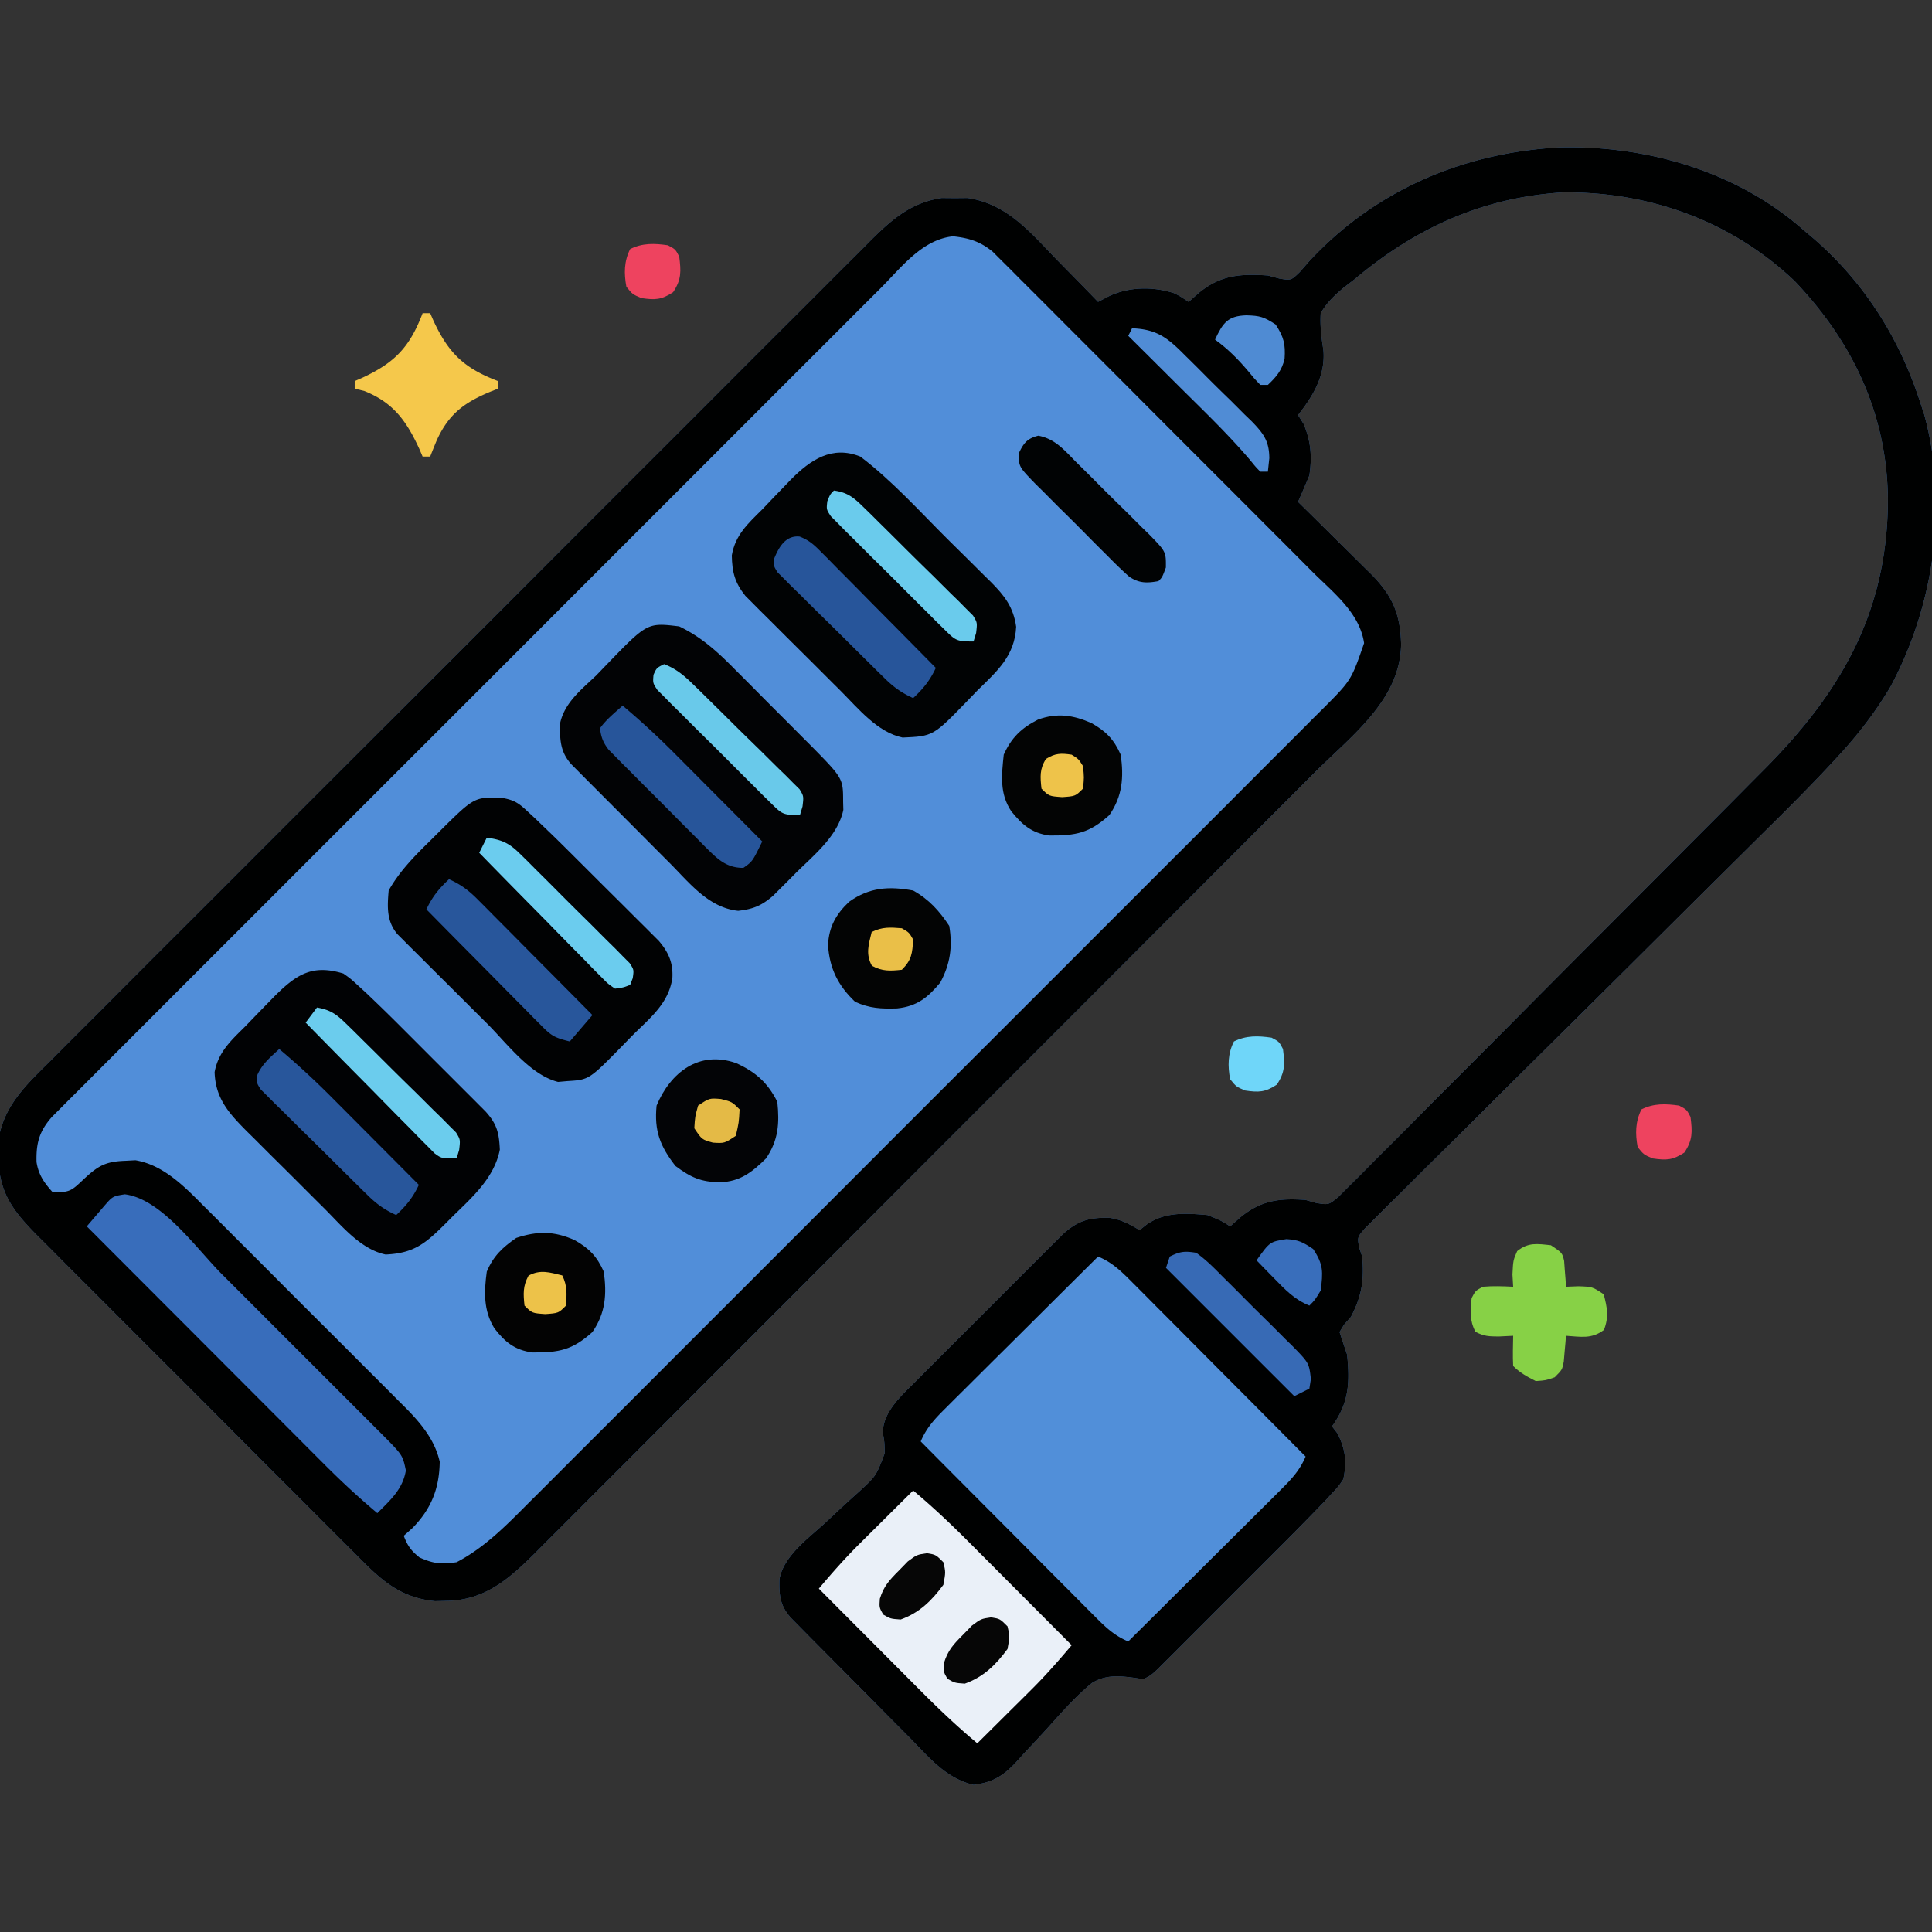 <svg xmlns="http://www.w3.org/2000/svg" width="512" height="512"><rect width="100%" height="100%" fill="#333333" stroke="none"/><path d="m478 61 2.48 2.086C494.174 74.894 503.506 89.83 509 107l.969 2.941c6.448 23.853 2.622 50.474-8.969 72.059-4.15 7.017-8.986 13.179-14.526 19.119l-1.579 1.7c-5.617 6.011-11.436 11.812-17.289 17.593l-3.557 3.528c-2.523 2.503-5.047 5.005-7.572 7.505a8032.621 8032.621 0 0 0-11.961 11.878l-2.048 2.037-4.138 4.117a15987.131 15987.131 0 0 1-27.795 27.59 7266.115 7266.115 0 0 0-18.833 18.707c-3.31 3.299-6.624 6.591-9.951 9.871-3.118 3.074-6.222 6.16-9.315 9.26a514.78 514.78 0 0 1-3.432 3.389 440.707 440.707 0 0 0-4.65 4.637l-2.636 2.616c-2.015 2.322-2.015 2.322-1.503 5.132L361 333c.565 6.152-.107 10.535-3 16l-1.813 2.063L355 353a491.572 491.572 0 0 0 2 6c.761 7.5.48 12.84-4 19l1.5 1.938c2.07 4.226 2.457 7.454 1.5 12.062-1.232 1.843-1.232 1.843-2.9 3.645l-1.93 2.097a837.682 837.682 0 0 1-12.408 12.63l-2.915 2.917a5613.67 5613.67 0 0 1-6.064 6.058 4869.83 4869.83 0 0 0-7.77 7.775c-1.999 2.001-3.999 4-6 5.999-1.42 1.42-2.839 2.84-4.257 4.262l-2.601 2.591-2.291 2.29C305 444 305 444 303 445l-2.352-.355c-4.058-.534-7.711-.866-11.31 1.403-4.286 3.526-7.952 7.704-11.65 11.827a565.115 565.115 0 0 1-5.106 5.502 164.507 164.507 0 0 0-3.133 3.432c-3.5 3.786-6.31 5.55-11.449 6.191-7.35-1.718-11.918-7.393-17.055-12.629-.95-.956-1.902-1.91-2.855-2.865a1430.33 1430.33 0 0 1-5.935-5.994c-2.53-2.57-5.07-5.129-7.616-7.684-2.43-2.44-4.856-4.886-7.281-7.332l-2.768-2.79-2.54-2.58-2.244-2.273c-2.987-3.245-3.256-6.026-3.146-10.325 1.1-6.32 8.017-11.12 12.499-15.298l2.666-2.505c1.817-1.7 3.653-3.38 5.507-5.04 4.946-4.507 4.946-4.507 7.222-10.561-.049-2.849-.049-2.849-.508-5.49.115-5.562 4.924-9.756 8.667-13.506l2.751-2.77 2.948-2.936a3105.781 3105.781 0 0 1 9.423-9.418c2.724-2.712 5.439-5.434 8.15-8.158 2.094-2.1 4.192-4.195 6.29-6.29 1.004-1.001 2.005-2.004 3.005-3.009 1.398-1.402 2.802-2.798 4.207-4.193l2.413-2.408c3.94-3.486 6.833-4.325 12.16-4.216 3.057.404 5.424 1.7 8.04 3.27l1.813-1.438c4.858-3.47 10.45-3.052 16.187-2.562 3.688 1.5 3.688 1.5 6 3l2.688-2.375c5.529-4.539 10.317-5.119 17.312-4.625l2.809.796c3.287.537 3.287.537 5.87-1.604l2.759-2.768 1.553-1.529c1.716-1.697 3.407-3.419 5.098-5.142 1.224-1.221 2.45-2.441 3.678-3.66 3.334-3.32 6.647-6.66 9.955-10.007 3.472-3.505 6.963-6.99 10.452-10.48a6605.567 6605.567 0 0 0 17.562-17.65 7098.024 7098.024 0 0 1 20.242-20.324c7.215-7.218 14.42-14.448 21.62-21.682 2.063-2.072 4.128-4.141 6.193-6.21 3.268-3.275 6.527-6.557 9.781-9.845 1.187-1.197 2.376-2.39 3.567-3.583 20.733-20.743 33.173-42.182 33.173-72.167-.273-22.47-9.325-41.504-24.714-57.668C458.848 58.568 436.938 50.689 414 51c-21.204 1.361-38.958 9.503-55 23l-2.848 2.184c-2.567 2.162-4.441 3.924-6.152 6.816-.201 3.404.183 6.41.715 9.773.59 6.673-2.692 12.13-6.715 17.227l1.5 2.375c1.916 4.63 2.241 8.675 1.5 13.625a339.754 339.754 0 0 1-3 7l2.064 2.032c2.538 2.501 5.069 5.01 7.598 7.52 1.093 1.083 2.188 2.165 3.285 3.244 1.581 1.557 3.155 3.12 4.729 4.684l1.477 1.447c5.853 5.85 7.96 10.683 8.16 18.823-.214 14.721-13.06 24.148-22.807 33.885l-2.766 2.775a7385.721 7385.721 0 0 1-7.52 7.53c-2.716 2.718-5.429 5.438-8.142 8.158-5.916 5.93-11.836 11.856-17.757 17.781l-11.1 11.112a101705.724 101705.724 0 0 1-30.772 30.798l-1.985 1.985a829091246.558 829091246.558 0 0 1-5.98 5.982l-1.999 2a50390.467 50390.467 0 0 0-32.098 32.142 45595.15 45595.15 0 0 1-33.006 33.044 18747.408 18747.408 0 0 0-18.512 18.536 9895.192 9895.192 0 0 1-15.752 15.765c-2.68 2.677-5.359 5.356-8.03 8.04a2804.388 2804.388 0 0 1-8.72 8.717l-2.54 2.565c-6.97 6.912-13.342 12.529-23.514 12.685l-3.012.078c-9.78-.972-14.772-6.083-21.433-12.829a1584.647 1584.647 0 0 1-10.975-10.968c-2.792-2.808-5.597-5.604-8.4-8.402a5770.514 5770.514 0 0 1-14.084-14.123 5069.495 5069.495 0 0 0-16.274-16.289 7050.29 7050.29 0 0 1-15.691-15.7c-2.219-2.224-4.441-4.446-6.667-6.664a1661.798 1661.798 0 0 1-7.837-7.87 840.594 840.594 0 0 0-4.246-4.236c-6.567-6.666-10.12-11.51-10.132-21.185l-.058-3.464C.8 293.192 6.842 287.586 13.31 281.18c.964-.968 1.926-1.937 2.889-2.907a2039.6 2039.6 0 0 1 7.93-7.927c2.86-2.85 5.707-5.712 8.557-8.572a9020.372 9020.372 0 0 1 16.762-16.765 13072.912 13072.912 0 0 0 15.589-15.585l3.94-3.945a39133.78 39133.78 0 0 1 36.967-36.943 26086.468 26086.468 0 0 0 31.696-31.7 37945.444 37945.444 0 0 1 40.745-40.758l1.953-1.952c4.538-4.534 9.07-9.072 13.602-13.613a7977.483 7977.483 0 0 1 16.593-16.58c2.825-2.815 5.647-5.632 8.46-8.459 2.578-2.59 5.164-5.17 7.758-7.742 1.377-1.37 2.743-2.75 4.11-4.13 5.635-5.564 10.621-9.93 18.7-11.134L253 52.5l3.438-.031C266.896 54.029 273.01 61.53 280 68.75c1.07 1.09 2.142 2.18 3.215 3.27 2.606 2.65 5.199 5.311 7.785 7.98l2.813-1.475c5.289-2.53 11.684-2.654 17.296-.845 1.641.82 1.641.82 3.891 2.32l2.688-2.375c5.825-4.772 10.955-5.1 18.312-4.625l3.008.809c3.118.532 3.118.532 5.457-1.73l2.473-2.829c17.497-18.865 40.887-28.839 66.499-30.19 23.135-.534 47.03 6.42 64.563 21.94z" fill="#518ED9"/><path d="m478 61 2.48 2.086C494.174 74.894 503.506 89.83 509 107l.969 2.941c6.448 23.853 2.622 50.474-8.969 72.059-4.15 7.017-8.986 13.179-14.526 19.119l-1.579 1.7c-5.617 6.011-11.436 11.812-17.289 17.593l-3.557 3.528c-2.523 2.503-5.047 5.005-7.572 7.505a8032.621 8032.621 0 0 0-11.961 11.878l-2.048 2.037-4.138 4.117a15987.131 15987.131 0 0 1-27.795 27.59 7266.115 7266.115 0 0 0-18.833 18.707c-3.31 3.299-6.624 6.591-9.951 9.871-3.118 3.074-6.222 6.16-9.315 9.26a514.78 514.78 0 0 1-3.432 3.389 440.707 440.707 0 0 0-4.65 4.637l-2.636 2.616c-2.015 2.322-2.015 2.322-1.503 5.132L361 333c.565 6.152-.107 10.535-3 16l-1.813 2.063L355 353a491.572 491.572 0 0 0 2 6c.761 7.5.48 12.84-4 19l1.5 1.938c2.07 4.226 2.457 7.454 1.5 12.062-1.232 1.843-1.232 1.843-2.9 3.645l-1.93 2.097a837.682 837.682 0 0 1-12.408 12.63l-2.915 2.917a5613.67 5613.67 0 0 1-6.064 6.058 4869.83 4869.83 0 0 0-7.77 7.775c-1.999 2.001-3.999 4-6 5.999-1.42 1.42-2.839 2.84-4.257 4.262l-2.601 2.591-2.291 2.29C305 444 305 444 303 445l-2.352-.355c-4.058-.534-7.711-.866-11.31 1.403-4.286 3.526-7.952 7.704-11.65 11.827a565.115 565.115 0 0 1-5.106 5.502 164.507 164.507 0 0 0-3.133 3.432c-3.5 3.786-6.31 5.55-11.449 6.191-7.35-1.718-11.918-7.393-17.055-12.629-.95-.956-1.902-1.91-2.855-2.865a1430.33 1430.33 0 0 1-5.935-5.994c-2.53-2.57-5.07-5.129-7.616-7.684-2.43-2.44-4.856-4.886-7.281-7.332l-2.768-2.79-2.54-2.58-2.244-2.273c-2.987-3.245-3.256-6.026-3.146-10.325 1.1-6.32 8.017-11.12 12.499-15.298l2.666-2.505c1.817-1.7 3.653-3.38 5.507-5.04 4.946-4.507 4.946-4.507 7.222-10.561-.049-2.849-.049-2.849-.508-5.49.115-5.562 4.924-9.756 8.667-13.506l2.751-2.77 2.948-2.936a3105.781 3105.781 0 0 1 9.423-9.418c2.724-2.712 5.439-5.434 8.15-8.158 2.094-2.1 4.192-4.195 6.29-6.29 1.004-1.001 2.005-2.004 3.005-3.009 1.398-1.402 2.802-2.798 4.207-4.193l2.413-2.408c3.94-3.486 6.833-4.325 12.16-4.216 3.057.404 5.424 1.7 8.04 3.27l1.813-1.438c4.858-3.47 10.45-3.052 16.187-2.562 3.688 1.5 3.688 1.5 6 3l2.688-2.375c5.529-4.539 10.317-5.119 17.312-4.625l2.809.796c3.287.537 3.287.537 5.87-1.604l2.759-2.768 1.553-1.529c1.716-1.697 3.407-3.419 5.098-5.142 1.224-1.221 2.45-2.441 3.678-3.66 3.334-3.32 6.647-6.66 9.955-10.007 3.472-3.505 6.963-6.99 10.452-10.48a6605.567 6605.567 0 0 0 17.562-17.65 7098.024 7098.024 0 0 1 20.242-20.324c7.215-7.218 14.42-14.448 21.62-21.682 2.063-2.072 4.128-4.141 6.193-6.21 3.268-3.275 6.527-6.557 9.781-9.845 1.187-1.197 2.376-2.39 3.567-3.583 20.733-20.743 33.173-42.182 33.173-72.167-.273-22.47-9.325-41.504-24.714-57.668C458.848 58.568 436.938 50.689 414 51c-21.204 1.361-38.958 9.503-55 23l-2.848 2.184c-2.567 2.162-4.441 3.924-6.152 6.816-.201 3.404.183 6.41.715 9.773.59 6.673-2.692 12.13-6.715 17.227l1.5 2.375c1.916 4.63 2.241 8.675 1.5 13.625a339.754 339.754 0 0 1-3 7l2.064 2.032c2.538 2.501 5.069 5.01 7.598 7.52 1.093 1.083 2.188 2.165 3.285 3.244 1.581 1.557 3.155 3.12 4.729 4.684l1.477 1.447c5.853 5.85 7.96 10.683 8.16 18.823-.214 14.721-13.06 24.148-22.807 33.885l-2.766 2.775a7385.721 7385.721 0 0 1-7.52 7.53c-2.716 2.718-5.429 5.438-8.142 8.158-5.916 5.93-11.836 11.856-17.757 17.781l-11.1 11.112a101705.724 101705.724 0 0 1-30.772 30.798l-1.985 1.985a829091246.558 829091246.558 0 0 1-5.98 5.982l-1.999 2a50390.467 50390.467 0 0 0-32.098 32.142 45595.15 45595.15 0 0 1-33.006 33.044 18747.408 18747.408 0 0 0-18.512 18.536 9895.192 9895.192 0 0 1-15.752 15.765c-2.68 2.677-5.359 5.356-8.03 8.04a2804.388 2804.388 0 0 1-8.72 8.717l-2.54 2.565c-6.97 6.912-13.342 12.529-23.514 12.685l-3.012.078c-9.78-.972-14.772-6.083-21.433-12.829a1584.647 1584.647 0 0 1-10.975-10.968c-2.792-2.808-5.597-5.604-8.4-8.402a5770.514 5770.514 0 0 1-14.084-14.123 5069.495 5069.495 0 0 0-16.274-16.289 7050.29 7050.29 0 0 1-15.691-15.7c-2.219-2.224-4.441-4.446-6.667-6.664a1661.798 1661.798 0 0 1-7.837-7.87 840.594 840.594 0 0 0-4.246-4.236c-6.567-6.666-10.12-11.51-10.132-21.185l-.058-3.464C.8 293.192 6.842 287.586 13.31 281.18c.964-.968 1.926-1.937 2.889-2.907a2039.6 2039.6 0 0 1 7.93-7.927c2.86-2.85 5.707-5.712 8.557-8.572a9020.372 9020.372 0 0 1 16.762-16.765 13072.912 13072.912 0 0 0 15.589-15.585l3.94-3.945a39133.78 39133.78 0 0 1 36.967-36.943 26086.468 26086.468 0 0 0 31.696-31.7 37945.444 37945.444 0 0 1 40.745-40.758l1.953-1.952c4.538-4.534 9.07-9.072 13.602-13.613a7977.483 7977.483 0 0 1 16.593-16.58c2.825-2.815 5.647-5.632 8.46-8.459 2.578-2.59 5.164-5.17 7.758-7.742 1.377-1.37 2.743-2.75 4.11-4.13 5.635-5.564 10.621-9.93 18.7-11.134L253 52.5l3.438-.031C266.896 54.029 273.01 61.53 280 68.75c1.07 1.09 2.142 2.18 3.215 3.27 2.606 2.65 5.199 5.311 7.785 7.98l2.813-1.475c5.289-2.53 11.684-2.654 17.296-.845 1.641.82 1.641.82 3.891 2.32l2.688-2.375c5.825-4.772 10.955-5.1 18.312-4.625l3.008.809c3.118.532 3.118.532 5.457-1.73l2.473-2.829c17.497-18.865 40.887-28.839 66.499-30.19 23.135-.534 47.03 6.42 64.563 21.94zM233.522 76.224a3996.938 3996.938 0 0 0-10.719 10.711c-2.822 2.827-5.65 5.648-8.478 8.47a17666.51 17666.51 0 0 0-16.591 16.59c-4.492 4.496-8.985 8.99-13.48 13.483l-1.938 1.937-3.899 3.897a76530.456 76530.456 0 0 0-36.535 36.547 51084.796 51084.796 0 0 1-31.367 31.365 74250.119 74250.119 0 0 0-40.305 40.298l-1.928 1.93c-4.49 4.49-8.981 8.98-13.474 13.467-5.471 5.466-10.94 10.936-16.403 16.41a5572.506 5572.506 0 0 1-8.374 8.374c-2.556 2.55-5.108 5.106-7.656 7.665-1.363 1.366-2.73 2.727-4.099 4.088-1.207 1.216-1.207 1.216-2.44 2.455l-2.113 2.116c-3.301 3.781-4.177 6.85-4.043 11.934.537 3.418 2.044 5.51 4.32 8.039 4.564 0 4.973-.46 8.125-3.438 3.81-3.558 5.734-4.746 11-4.937l2.758-.148c7.327 1.23 12.869 6.833 17.929 11.946l1.905 1.89c2.055 2.042 4.099 4.094 6.142 6.148l4.31 4.3c3 2.996 5.995 5.997 8.986 9.003 3.825 3.842 7.663 7.67 11.506 11.495 2.965 2.955 5.923 5.916 8.88 8.88a1882.54 1882.54 0 0 0 4.243 4.236 1365 1365 0 0 1 5.922 5.943l1.76 1.742c4.062 4.124 7.768 8.522 9.065 14.311-.107 7.118-2.253 12.53-7.281 17.629l-2.25 2c1.01 2.665 1.94 3.952 4.188 5.75 3.718 1.652 5.76 1.858 9.812 1.25 7.275-3.795 12.952-9.526 18.673-15.292l2.824-2.81c2.567-2.554 5.124-5.118 7.68-7.683 2.766-2.772 5.54-5.536 8.313-8.3 5.423-5.41 10.837-10.828 16.25-16.248 4.398-4.406 8.8-8.808 13.203-13.209l1.902-1.9 3.826-3.823a49019.125 49019.125 0 0 0 35.812-35.83 32678.352 32678.352 0 0 1 30.725-30.722 47564.808 47564.808 0 0 0 39.518-39.507l1.891-1.893c4.396-4.399 8.795-8.793 13.196-13.187a9988.847 9988.847 0 0 0 16.07-16.08c2.728-2.736 5.46-5.47 8.197-8.198a2913.34 2913.34 0 0 0 8.882-8.899l2.622-2.602c7.511-7.534 7.511-7.534 10.916-17.38-1.17-8.038-8.192-13.419-13.687-18.899-1.394-1.4-1.394-1.4-2.815-2.83a3457.25 3457.25 0 0 0-7.624-7.636c-2.127-2.125-4.25-4.254-6.374-6.382-5.01-5.021-10.025-10.036-15.043-15.048a8302.445 8302.445 0 0 1-15.497-15.525 8033.464 8033.464 0 0 0-13.325-13.346 3799.711 3799.711 0 0 1-7.95-7.964 2793.896 2793.896 0 0 0-8.868-8.863c-.874-.88-1.747-1.762-2.647-2.67l-2.451-2.43-2.116-2.115c-3.34-2.745-6.275-3.639-10.54-4.104-8.133.856-13.559 8.089-19.04 13.599z" fill="#000101"/><path d="M291 333c3.824 1.579 6.236 3.995 9.136 6.909l1.509 1.508c1.639 1.64 3.27 3.287 4.902 4.935l3.413 3.421c2.99 2.998 5.974 6.001 8.956 9.006 3.047 3.067 6.099 6.128 9.15 9.19 5.984 6.005 11.96 12.016 17.934 18.031-1.518 3.575-3.616 5.858-6.358 8.585l-2.73 2.73-2.951 2.92a4065.08 4065.08 0 0 1-10.959 10.9c-2.705 2.684-5.404 5.375-8.104 8.064A11444.012 11444.012 0 0 1 299 435c-3.824-1.579-6.236-3.995-9.136-6.909l-1.509-1.508c-1.639-1.64-3.27-3.287-4.902-4.935a5237.528 5237.528 0 0 1-12.37-12.427c-3.046-3.067-6.098-6.128-9.15-9.19-5.983-6.005-11.96-12.016-17.933-18.031 1.518-3.575 3.616-5.858 6.358-8.585l2.73-2.73 2.951-2.92a4065.08 4065.08 0 0 1 10.959-10.9c2.705-2.684 5.404-5.375 8.104-8.064 5.294-5.273 10.594-10.539 15.898-15.801z" fill="#518FD9"/><path d="M91 258c1.944 1.382 1.944 1.382 3.825 3.11l2.094 1.915a480.838 480.838 0 0 1 9.573 9.334l2.037 2.034c1.404 1.404 2.807 2.809 4.21 4.215 2.148 2.154 4.302 4.302 6.456 6.45l4.11 4.114 1.947 1.941 1.802 1.812 1.582 1.584c3.058 3.343 3.626 5.708 3.825 10.163-1.478 7.466-7.244 12.541-12.461 17.64l-2.156 2.167c-5.138 5.084-8.179 7.65-15.649 7.982-6.564-1.378-11.57-7.53-16.113-12.078l-2.24-2.227a2028.57 2028.57 0 0 1-4.656-4.655 1672.23 1672.23 0 0 0-7.13-7.083c-1.513-1.51-3.025-3.023-4.536-4.535-.71-.7-1.42-1.4-2.15-2.122-4.714-4.758-8.27-8.646-8.495-15.636.98-5.351 4.38-8.405 8.125-12.125.987-1.02 1.973-2.043 2.957-3.066 1.055-1.084 2.11-2.166 3.168-3.247l1.523-1.563c5.94-5.95 10.132-8.623 18.352-6.124z" fill="#010204"/><path d="M228 121c8.334 6.314 15.64 14.422 23.035 21.794 1.982 1.973 3.976 3.935 5.969 5.897 1.27 1.264 2.54 2.528 3.808 3.793l1.796 1.759c3.602 3.621 5.96 6.65 6.685 11.862-.391 7.728-4.996 11.701-10.293 16.895l-2.68 2.785c-9.034 9.316-9.034 9.316-17.125 9.676-6.67-1.4-11.756-7.716-16.367-12.332l-2.314-2.301c-1.606-1.6-3.21-3.203-4.81-4.809-2.451-2.454-4.915-4.894-7.38-7.333-1.562-1.56-3.123-3.12-4.683-4.682l-2.232-2.204-2.064-2.083-1.816-1.814c-2.789-3.471-3.519-6.288-3.591-10.715.909-5.425 4.282-8.427 8.062-12.188.976-1.02 1.95-2.043 2.922-3.066 1.045-1.084 2.092-2.166 3.14-3.246l1.498-1.564c5.262-5.305 10.953-9.135 18.44-6.124z" fill="#010304"/><path d="M180 166c5.965 2.878 10.173 6.747 14.797 11.434l2.168 2.166c1.503 1.505 3.002 3.014 4.497 4.526 2.286 2.31 4.585 4.605 6.886 6.9 1.463 1.468 2.925 2.937 4.386 4.408l2.074 2.07c8.618 8.748 8.618 8.748 8.63 14.934l.058 2.183c-1.437 6.891-7.7 11.885-12.496 16.629l-2.156 2.18-2.094 2.086-1.89 1.883c-3.037 2.614-5.24 3.532-9.235 3.976-7.77-.804-12.807-7.276-18.05-12.57l-2.39-2.39a2483.55 2483.55 0 0 1-4.964-4.988 2961.498 2961.498 0 0 0-7.63-7.65l-4.83-4.847-2.313-2.317-2.125-2.145-1.876-1.888c-2.978-3.252-3.09-6.527-3.04-10.799 1.19-5.576 5.602-8.973 9.593-12.781l2.648-2.746C171.546 164.98 171.546 164.98 180 166z" fill="#020305"/><path d="M133.288 211.49c3.118.586 4.268 1.428 6.558 3.578l2.08 1.928L144 219l1.923 1.838c1.947 1.885 3.87 3.79 5.788 5.705l2.104 2.094c1.451 1.446 2.902 2.894 4.35 4.343a2510.66 2510.66 0 0 0 6.675 6.635l4.246 4.24 2.014 1.992 1.862 1.872 1.636 1.632c2.586 3.042 3.789 5.777 3.59 9.774-.938 6.592-5.62 10.4-10.188 14.875-.993 1.012-1.984 2.027-2.973 3.043-8.915 9.102-8.915 9.102-14.652 9.457l-2.477.219c-7.368-1.827-13.602-10.263-18.863-15.516l-2.178-2.168a3684.352 3684.352 0 0 1-4.505-4.497c-2.302-2.301-4.613-4.593-6.924-6.886a9136.724 9136.724 0 0 1-4.393-4.386c-.691-.685-1.383-1.37-2.096-2.074l-1.923-1.933-1.697-1.693C102.41 244.11 102.636 240.3 103 236c3.018-5.351 7.139-9.407 11.5-13.687l2.012-2.01c9.238-9.155 9.238-9.155 16.776-8.813z" fill="#010203"/><path d="M242 395c5.392 4.498 10.394 9.261 15.34 14.242l2.324 2.329c2.427 2.432 4.85 4.868 7.274 7.304l4.962 4.977c4.036 4.046 8.07 8.096 12.1 12.148-3.447 4.095-6.941 8.065-10.742 11.84l-2.54 2.53-2.593 2.567-2.664 2.65c-2.151 2.14-4.305 4.278-6.461 6.413-5.392-4.498-10.394-9.261-15.34-14.242l-2.324-2.329c-2.427-2.432-4.85-4.868-7.274-7.304l-4.962-4.977A13597.01 13597.01 0 0 1 217 421c3.447-4.095 6.941-8.065 10.742-11.84l2.54-2.53 2.593-2.567 2.664-2.65c2.151-2.14 4.305-4.278 6.461-6.413z" fill="#EAF0F8"/><path d="M33.063 316.5c9.811 1.246 18.948 14.366 25.773 21.203l3.987 3.984c2.77 2.769 5.538 5.54 8.305 8.311 3.548 3.553 7.1 7.102 10.653 10.65a10244.5 10244.5 0 0 1 8.21 8.209l3.93 3.928c1.826 1.823 3.65 3.65 5.471 5.478l1.64 1.634c5.676 5.708 5.676 5.708 6.53 9.79-.85 5.01-4.059 7.792-7.562 11.313-4.972-4.168-9.647-8.508-14.22-13.107l-2.072-2.072c-2.237-2.237-4.47-4.478-6.704-6.72l-4.678-4.682a19470.37 19470.37 0 0 1-12.256-12.28c-4.174-4.185-8.352-8.367-12.529-12.55C39.358 341.397 31.178 333.2 23 325l2.938-3.438 1.652-1.933c2.254-2.603 2.254-2.603 5.473-3.129z" fill="#386DBB"/><path d="M195.078 281.73c5.121 2.324 8.365 5.157 10.922 10.27.59 5.679.294 10.17-3 15-3.742 3.682-6.87 6.139-12.188 6.313-5.09-.074-7.728-1.27-11.812-4.313-4.083-5.264-5.657-9.321-5-16 3.656-8.787 11.256-14.722 21.078-11.27z" fill="#030406"/><path d="M242 236c4.184 2.345 6.947 5.4 9.563 9.375.917 5.507.266 10.081-2.375 15-3.326 3.99-6.155 6.307-11.458 6.863-4.254.124-7.166.012-11.105-1.738-4.507-4.292-6.793-8.807-7.188-15.063.233-4.804 2.106-8.142 5.563-11.437 5.394-3.864 10.56-4.175 17-3zM289.25 191.625c3.838 2.176 5.922 4.263 7.75 8.375.842 5.944.485 10.953-3 16-5.334 4.814-8.861 5.456-15.941 5.422-4.657-.642-7.158-2.853-10.059-6.422-3.123-4.685-2.574-9.517-2-15 2.025-4.535 4.72-7.091 9.082-9.305 5.092-1.846 9.368-1.19 14.168.93z" fill="#030404"/><path d="M152.25 328.625c3.838 2.176 5.922 4.263 7.75 8.375.842 5.944.485 10.953-3 16-5.333 4.813-8.861 5.46-15.941 5.418-4.634-.633-7.26-2.764-10.059-6.418-2.892-4.696-2.733-9.656-2-15 1.73-4.12 4.169-6.427 7.813-8.938 5.643-1.88 10.064-1.824 15.437.563z" fill="#030303"/><path d="M411 330c3 2 3 2 3.512 4.164l.175 2.461c.1 1.226.1 1.226.2 2.477L415 341l3.313-.125C422 341 422 341 425 343c.927 3.575 1.404 5.95.063 9.438-3.253 2.464-6.057 1.825-10.063 1.562l-.148 1.898-.227 2.477c-.07.812-.14 1.624-.21 2.46C414 363 414 363 412 365c-2.313.813-2.313.813-5 1-2.283-1.142-4.19-2.19-6-4-.141-2.67-.042-5.324 0-8l-3.813.188c-2.564-.019-3.902-.036-6.187-1.25-1.584-3.07-1.362-5.555-1-8.938 1-1.938 1-1.938 3-3 2.719-.236 5.26-.135 8 0l-.188-3.25c.188-3.75.188-3.75 1.25-6.188 2.95-2.378 5.272-1.955 8.938-1.562z" fill="#87D146"/><path d="M74 278c4.986 4.178 9.667 8.531 14.246 13.148l1.988 1.993c2.07 2.075 4.137 4.155 6.204 6.234l4.24 4.254C104.12 307.083 107.56 310.54 111 314c-1.552 3.328-3.306 5.486-6 8-3.016-1.355-5.144-2.88-7.5-5.193l-2.01-1.962-2.135-2.118-2.21-2.183c-1.536-1.522-3.07-3.047-4.6-4.574a1216.154 1216.154 0 0 0-7.098-6.986c-1.49-1.48-2.979-2.962-4.467-4.445l-2.165-2.106-1.963-1.981-1.746-1.732C68 287 68 287 68.162 284.956c1.274-2.973 3.49-4.789 5.838-6.956zM119 233c3.092 1.376 5.196 2.952 7.575 5.348l2.062 2.062 2.191 2.223 2.27 2.278c2.389 2.4 4.77 4.807 7.152 7.214l4.86 4.887c3.968 3.99 7.93 7.988 11.89 11.988l-6 7c-4.03-1.008-4.822-1.45-7.575-4.235l-2.062-2.062-2.191-2.238-2.27-2.283a2287.397 2287.397 0 0 1-7.152-7.245l-4.86-4.9A4481.477 4481.477 0 0 1 113 241c1.552-3.328 3.306-5.486 6-8z" fill="#28569B"/><path d="M211.913 142.192c2.495.966 3.783 2.143 5.662 4.043l2.062 2.062 2.191 2.238 2.27 2.283c2.391 2.408 4.772 4.826 7.152 7.245l4.86 4.9c3.97 4.004 7.934 8.017 11.89 12.037-1.552 3.328-3.306 5.486-6 8-3.016-1.355-5.144-2.88-7.5-5.193l-2.01-1.962-2.135-2.118-2.21-2.183c-1.536-1.522-3.07-3.047-4.6-4.574a1216.155 1216.155 0 0 0-7.098-6.986 4008.52 4008.52 0 0 1-4.467-4.445l-2.165-2.106-1.963-1.981-1.746-1.732C205 150 205 150 205.208 147.93c1.268-3.089 3.078-6.101 6.705-5.737zM165 187c4.986 4.178 9.667 8.531 14.246 13.148l1.988 1.993c2.07 2.075 4.137 4.155 6.203 6.234l4.24 4.254c3.444 3.454 6.884 6.912 10.323 10.371-2.576 5.294-2.576 5.294-5 7-4.8.02-7.204-2.722-10.42-5.89l-2.033-2.067-2.124-2.12a971.418 971.418 0 0 1-4.417-4.45 1035.15 1035.15 0 0 0-6.787-6.795c-1.434-1.44-2.866-2.88-4.297-4.323l-2.058-2.049-1.892-1.93-1.67-1.687c-1.476-1.915-2.001-3.298-2.302-5.689 1.674-2.346 3.862-4.08 6-6z" fill="#27559A"/><path d="M112 83h2l.883 2.012C118.91 93.689 123.043 97.596 132 101v2l-1.793.7c-7.124 2.94-11.283 5.943-14.52 13.112A230.47 230.47 0 0 0 114 121h-2l-.848-1.977c-3.399-7.41-6.885-12.316-14.59-15.398L94 103v-2l2.012-.883C104.689 96.09 108.596 91.957 112 83z" fill="#F5C84B"/><path d="M275.168 115.464c4.526.857 6.962 3.913 10.137 7.106l2.07 2.042a697.53 697.53 0 0 1 4.302 4.303c2.19 2.202 4.41 4.37 6.636 6.538 1.395 1.391 2.788 2.785 4.18 4.18l2.022 1.96c4.492 4.609 4.492 4.609 4.454 8.805C308 153 308 153 307 154c-3.045.557-5.119.593-7.743-1.173-1.967-1.742-3.818-3.557-5.66-5.432l-2.066-2.05a597.537 597.537 0 0 1-4.283-4.315 580.627 580.627 0 0 0-6.61-6.571 2103.17 2103.17 0 0 1-4.165-4.19l-2.014-1.976c-4.452-4.592-4.452-4.592-4.489-8.122 1.299-2.738 2.21-3.968 5.198-4.707z" fill="#010304"/><path d="M317 332c2.619 1.84 4.804 4.08 7.05 6.352l1.997 1.974a660.064 660.064 0 0 1 4.148 4.162 596.852 596.852 0 0 0 6.385 6.32 2133.57 2133.57 0 0 1 4.033 4.044l1.941 1.894c4.355 4.472 4.355 4.472 4.845 8.7L347 368l-4 2-34-34 1-3c2.732-1.366 3.944-1.499 7-1z" fill="#376AB5"/><path d="M84 267c3.44.587 5.117 1.729 7.591 4.155l2.072 2.014 2.2 2.19 2.277 2.247c1.585 1.57 3.166 3.144 4.743 4.721a987.551 987.551 0 0 0 7.314 7.196c1.536 1.528 3.07 3.056 4.604 4.586l2.231 2.166 2.024 2.052 1.8 1.788C122 302 122 302 121.684 304.73L121 307c-4 0-4 0-5.848-1.367l-1.91-1.938-2.184-2.184-2.324-2.386-2.404-2.421c-2.536-2.559-5.058-5.131-7.58-7.704-1.715-1.735-3.431-3.47-5.148-5.203C89.39 279.542 85.19 275.275 81 271l3-4z" fill="#6BCCED"/><path d="M129 222c3.923.522 5.899 1.395 8.705 4.171l2.071 2.024 2.185 2.2 2.273 2.253c1.58 1.573 3.154 3.151 4.724 4.734a955.36 955.36 0 0 0 7.288 7.23c1.531 1.53 3.061 3.062 4.59 4.595l2.222 2.182 2.014 2.052 1.791 1.794C168 257 168 257 167.683 259.222L167 261c-1.765.7-1.765.7-4 1-1.848-1.246-1.848-1.246-3.759-3.191l-2.183-2.184-2.324-2.402-2.404-2.426c-2.539-2.567-5.06-5.15-7.58-7.734-1.715-1.74-3.431-3.48-5.148-5.217A3054.53 3054.53 0 0 1 127 226l2-4z" fill="#6BCCEE"/><path d="M221 130c3.442.45 5.15 1.761 7.591 4.155l2.072 2.014 2.2 2.19 2.277 2.247c1.585 1.57 3.166 3.144 4.743 4.721a987.551 987.551 0 0 0 7.314 7.196c1.536 1.528 3.07 3.056 4.604 4.586l2.231 2.166 2.024 2.052 1.8 1.788C259 165 259 165 258.684 167.73L258 170c-4.474 0-4.707-.203-7.683-3.15l-2.132-2.084-2.267-2.282-2.344-2.325a1138.518 1138.518 0 0 1-4.884-4.893 1020.244 1020.244 0 0 0-7.532-7.473 3592.89 3592.89 0 0 1-4.74-4.746l-2.298-2.258-2.084-2.122-1.854-1.857C219 135 219 135 219.248 132.833 220 131 220 131 221 130z" fill="#6ACBEC"/><path d="M176 176c3.069 1.19 5.163 2.895 7.5 5.177l2.01 1.953 2.135 2.108 2.21 2.175c1.536 1.518 3.07 3.039 4.6 4.562 2.352 2.333 4.725 4.642 7.098 6.953 1.49 1.477 2.979 2.955 4.467 4.435.714.69 1.428 1.38 2.165 2.09l1.963 1.982 1.746 1.724C213 211 213 211 212.678 213.723L212 216c-4.474 0-4.707-.203-7.683-3.15l-2.132-2.084-2.267-2.282-2.344-2.325a1138.518 1138.518 0 0 1-4.884-4.893 1020.244 1020.244 0 0 0-7.532-7.473 3592.89 3592.89 0 0 1-4.74-4.746l-2.298-2.258-2.084-2.122-1.854-1.857C173 181 173 181 173.185 178.833 174 177 174 177 176 176z" fill="#69C9EA"/><path d="M300 87c6.61.248 9.464 2.552 14.027 7.16l1.92 1.889a498.2 498.2 0 0 1 3.971 3.977 430.658 430.658 0 0 0 6.115 6.011 1535.83 1535.83 0 0 1 3.87 3.873l1.855 1.788c3.087 3.19 4.608 5.204 4.623 9.745L336 125h-2c-1.219-1.24-1.219-1.24-2.723-3.094-5.829-6.855-12.335-13.07-18.714-19.406l-3.952-3.938A8879.55 8879.55 0 0 0 299 89l1-2z" fill="#508CD5"/><path d="M330.313 83.563c3.576.098 4.627.398 7.75 2.437 2.159 3.343 2.614 5.167 2.37 9.063-.683 3.055-2.19 4.826-4.433 6.937h-2c-1.55-1.61-1.55-1.61-3.313-3.75-2.67-3.152-5.329-5.808-8.687-8.25 2.04-4.37 3.328-6.295 8.313-6.438z" fill="#4F8BD3"/><path d="M340.938 328.375c3.24.23 4.218.73 7.062 2.625 2.758 4.137 2.624 6.087 2 11-1.5 2.5-1.5 2.5-3 4-3.903-1.587-6.335-4.134-9.25-7.125l-2.703-2.758L333 334c3.508-4.922 3.508-4.922 7.938-5.625z" fill="#396EBB"/><path d="M262.672 428.613C265 429 265 429 267 431c.625 2.625.625 2.625 0 6-3.116 4.219-6.345 7.407-11.313 9.188C253 446 253 446 251.063 444.875 250 443 250 443 250.168 440.684c1.046-3.374 2.591-5.01 5.082-7.497l2.328-2.394C260 429 260 429 262.672 428.613zM245.672 411.613C248 412 248 412 250 414c.625 2.625.625 2.625 0 6-3.116 4.219-6.345 7.407-11.313 9.188C236 429 236 429 234.063 427.875 233 426 233 426 233.168 423.684c1.046-3.374 2.591-5.01 5.082-7.497l2.328-2.394C243 412 243 412 245.672 411.613z" fill="#060606"/><path d="M445 293c2 1.063 2 1.063 3 3 .5 3.93.6 6.1-1.625 9.438-3.073 2.021-4.757 2.09-8.375 1.562-2.375-1-2.375-1-4-3-.66-3.558-.63-6.74 1-10 3.259-1.63 6.439-1.527 10-1z" fill="#EE435F"/><path d="M337 275c2 1.063 2 1.063 3 3 .5 3.93.6 6.1-1.625 9.438-3.073 2.021-4.757 2.09-8.375 1.562-2.375-1-2.375-1-4-3-.66-3.558-.63-6.74 1-10 3.259-1.63 6.439-1.527 10-1z" fill="#6FD6F9"/><path d="M177 65c2 1.063 2 1.063 3 3 .5 3.93.6 6.1-1.625 9.438-3.073 2.021-4.757 2.09-8.375 1.562-2.375-1-2.375-1-4-3-.66-3.558-.63-6.74 1-10 3.259-1.63 6.439-1.527 10-1z" fill="#EE435F"/><path d="M191.063 291.25C194 292 194 292 196 294c-.188 3.5-.188 3.5-1 7-3 2-3 2-6.063 1.813C186 302 186 302 184 299c.188-3.063.188-3.063 1-6 3-2 3-2 6.063-1.75z" fill="#E4BA46"/><path d="M239 246c1.938 1.125 1.938 1.125 3 3-.223 3.647-.384 5.384-3 8-3.098.33-5.173.453-7.938-1.063-1.71-3.118-.867-5.593-.062-8.937 2.799-1.4 4.905-1.253 8-1z" fill="#EABF48"/><path d="M149 338c1.381 2.763 1.19 4.947 1 8-2 2-2 2-5.5 2.25C141 348 141 348 139 346c-.33-3.098-.453-5.173 1.063-7.938 3.118-1.71 5.593-.867 8.937-.062z" fill="#EDC249"/><path d="M284 200c1.813 1.125 1.813 1.125 3 3 .313 3.063.313 3.063 0 6-2 2-2 2-5.5 2.25C278 211 278 211 276 209c-.334-3.137-.528-5.166 1.188-7.875 2.467-1.532 3.957-1.553 6.812-1.125z" fill="#EEC34A"/></svg>